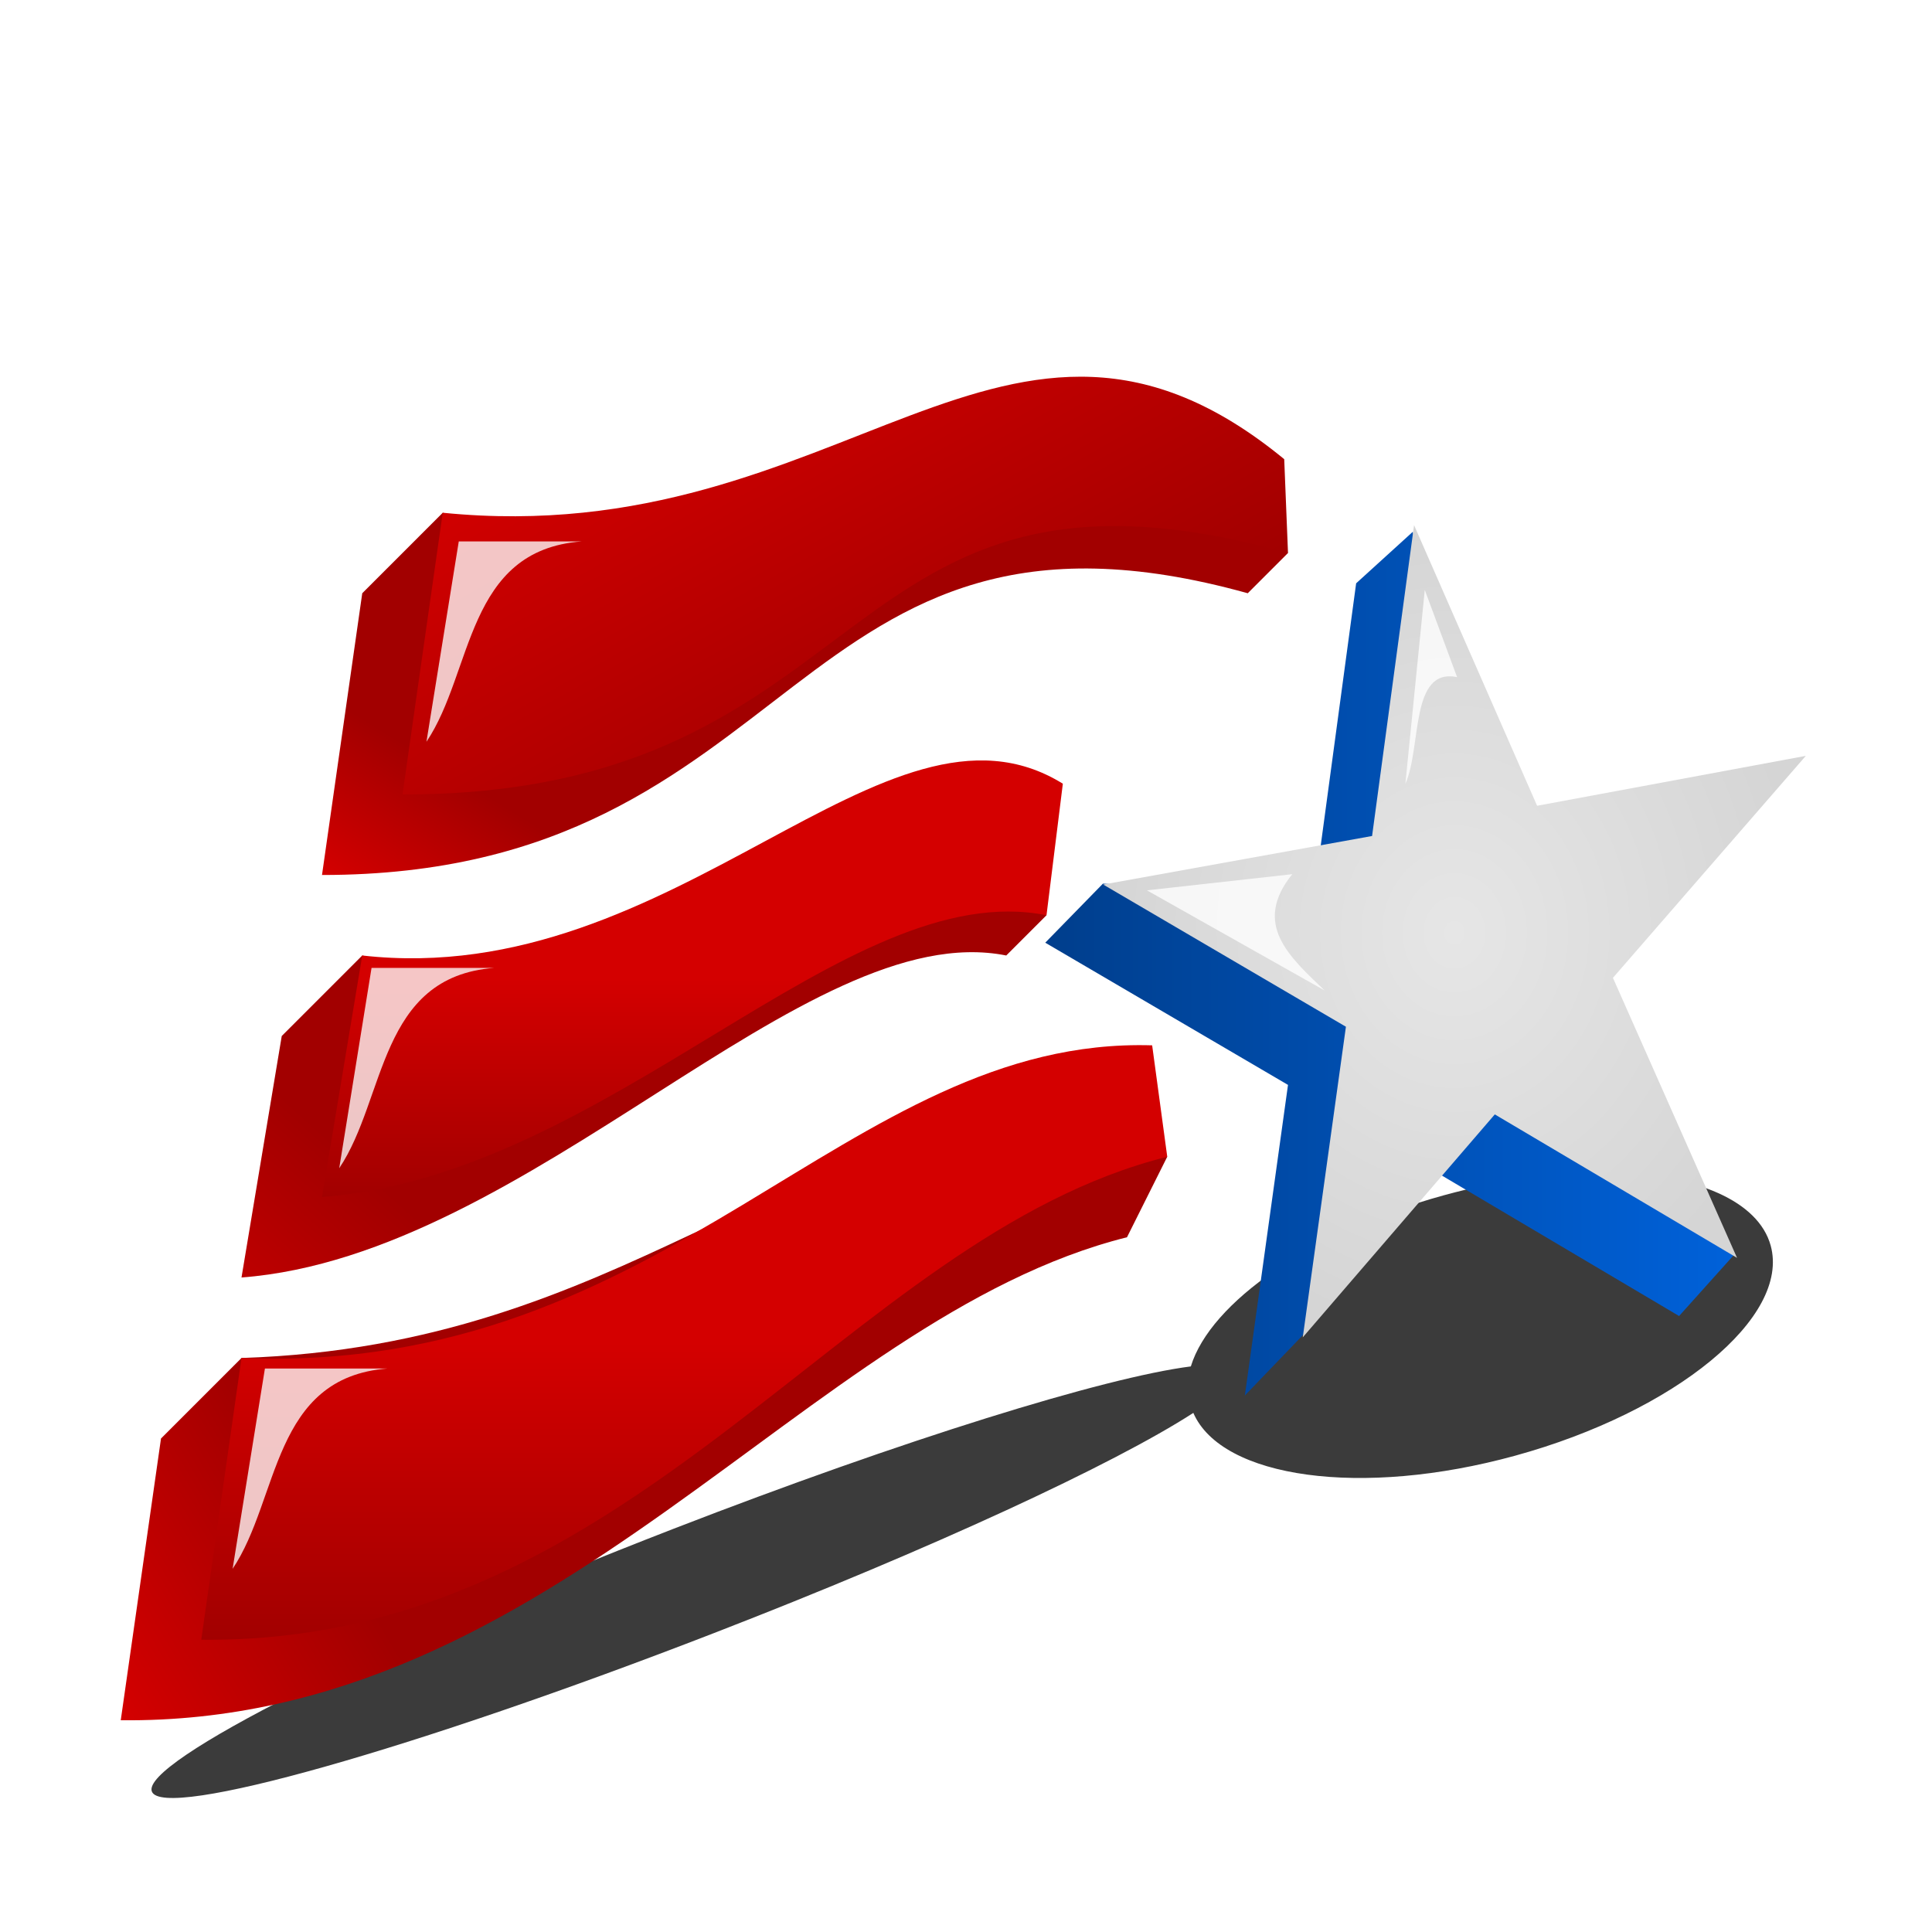 <?xml version="1.0" encoding="UTF-8" standalone="no"?>
<!-- Created with Inkscape (http://www.inkscape.org/) -->

<svg
   xmlns:dc="http://purl.org/dc/elements/1.1/"
   xmlns:cc="http://creativecommons.org/ns#"
   xmlns:rdf="http://www.w3.org/1999/02/22-rdf-syntax-ns#"
   xmlns:svg="http://www.w3.org/2000/svg"
   xmlns="http://www.w3.org/2000/svg"
   xmlns:xlink="http://www.w3.org/1999/xlink"
   xmlns:sodipodi="http://sodipodi.sourceforge.net/DTD/sodipodi-0.dtd"
   xmlns:inkscape="http://www.inkscape.org/namespaces/inkscape"
   width="48"
   height="48"
   id="svg2"
   version="1.1"
   inkscape:version="0.47 r22583"
   sodipodi:docname="july4th01.svg"
   inkscape:export-filename="july4th01.png"
   inkscape:export-xdpi="90"
   inkscape:export-ydpi="90">
  <defs
     id="defs4">
    <linearGradient
       id="linearGradient3801">
      <stop
         style="stop-color:#a20000;stop-opacity:1;"
         offset="0"
         id="stop3803" />
      <stop
         style="stop-color:#d40000;stop-opacity:1;"
         offset="1"
         id="stop3805" />
    </linearGradient>
    <linearGradient
       id="linearGradient3791">
      <stop
         id="stop3793"
         offset="0"
         style="stop-color:#e6e6e6;stop-opacity:1;" />
      <stop
         id="stop3795"
         offset="1"
         style="stop-color:#d5d5d5;stop-opacity:1;" />
    </linearGradient>
    <linearGradient
       inkscape:collect="always"
       xlink:href="#linearGradient3801"
       id="linearGradient3686"
       x1="19"
       y1="1030.362"
       x2="13.164"
       y2="1019.982"
       gradientUnits="userSpaceOnUse"
       gradientTransform="translate(2,-6.261)" />
    <linearGradient
       inkscape:collect="always"
       xlink:href="#linearGradient3801"
       id="linearGradient3688"
       x1="15.203"
       y1="1039.362"
       x2="15.203"
       y2="1033.939"
       gradientUnits="userSpaceOnUse"
       gradientTransform="translate(2,-5.261)" />
    <linearGradient
       inkscape:collect="always"
       xlink:href="#linearGradient3801"
       id="linearGradient3690"
       x1="16"
       y1="1048.363"
       x2="16"
       y2="1040.976"
       gradientUnits="userSpaceOnUse"
       gradientTransform="translate(1,-3.261)" />
    <linearGradient
       inkscape:collect="always"
       xlink:href="#linearGradient3801"
       id="linearGradient3692"
       x1="7.866"
       y1="1046.904"
       x2="2"
       y2="1050.363"
       gradientUnits="userSpaceOnUse"
       gradientTransform="translate(1,-3.261)" />
    <linearGradient
       inkscape:collect="always"
       xlink:href="#linearGradient3801"
       id="linearGradient3694"
       x1="4"
       y1="1035.937"
       x2="-0.883"
       y2="1041.362"
       gradientUnits="userSpaceOnUse"
       gradientTransform="translate(2,-5.261)" />
    <linearGradient
       inkscape:collect="always"
       xlink:href="#linearGradient3801"
       id="linearGradient3696"
       x1="8.027"
       y1="1029.085"
       x2="6"
       y2="1032.362"
       gradientUnits="userSpaceOnUse"
       gradientTransform="translate(2,-6.261)" />
    <radialGradient
       inkscape:collect="always"
       xlink:href="#linearGradient3791"
       id="radialGradient3811"
       cx="36.136"
       cy="1029.545"
       fx="36.136"
       fy="1029.545"
       r="8.728"
       gradientTransform="matrix(1,-7.4069252e-6,8.562197e-6,1.156,-0.009,-162.626)"
       gradientUnits="userSpaceOnUse" />
    <linearGradient
       inkscape:collect="always"
       xlink:href="#linearGradient3635"
       id="linearGradient3823"
       x1="25.969"
       y1="1030.35"
       x2="43.385"
       y2="1030.35"
       gradientUnits="userSpaceOnUse"
       gradientTransform="translate(0,-2.046)" />
    <filter
       inkscape:collect="always"
       id="filter3849"
       x="-0.207"
       width="1.414"
       y="-0.16"
       height="1.321">
      <feGaussianBlur
         inkscape:collect="always"
         stdDeviation="0.333"
         id="feGaussianBlur3851" />
    </filter>
    <filter
       inkscape:collect="always"
       id="filter3853"
       x="-0.207"
       width="1.414"
       y="-0.16"
       height="1.321">
      <feGaussianBlur
         inkscape:collect="always"
         stdDeviation="0.333"
         id="feGaussianBlur3855" />
    </filter>
    <filter
       inkscape:collect="always"
       id="filter3857"
       x="-0.207"
       width="1.414"
       y="-0.16"
       height="1.321">
      <feGaussianBlur
         inkscape:collect="always"
         stdDeviation="0.333"
         id="feGaussianBlur3859" />
    </filter>
    <filter
       inkscape:collect="always"
       id="filter3889"
       x="-0.168"
       width="1.336"
       y="-0.257"
       height="1.514">
      <feGaussianBlur
         inkscape:collect="always"
         stdDeviation="0.309"
         id="feGaussianBlur3891" />
    </filter>
    <filter
       inkscape:collect="always"
       id="filter3893"
       x="-0.578"
       width="2.156"
       y="-0.154"
       height="1.308">
      <feGaussianBlur
         inkscape:collect="always"
         stdDeviation="0.309"
         id="feGaussianBlur3895" />
    </filter>
    <linearGradient
       id="linearGradient3635">
      <stop
         id="stop3637"
         offset="0"
         style="stop-color:#003e8c;stop-opacity:1;" />
      <stop
         id="stop3639-7"
         offset="1"
         style="stop-color:#0062db;stop-opacity:1;" />
    </linearGradient>
    <filter
       inkscape:collect="always"
       id="filter3675"
       x="-0.08"
       width="1.16"
       y="-0.207"
       height="1.415">
      <feGaussianBlur
         inkscape:collect="always"
         stdDeviation="1.342"
         id="feGaussianBlur3677" />
    </filter>
  </defs>
  <sodipodi:namedview
     id="base"
     pagecolor="#ffffff"
     bordercolor="#666666"
     borderopacity="1.0"
     inkscape:pageopacity="0.0"
     inkscape:pageshadow="2"
     inkscape:zoom="1"
     inkscape:cx="26.48595"
     inkscape:cy="24"
     inkscape:document-units="px"
     inkscape:current-layer="layer1"
     showgrid="false"
     inkscape:window-width="1016"
     inkscape:window-height="805"
     inkscape:window-x="656"
     inkscape:window-y="25"
     inkscape:window-maximized="0">
    <inkscape:grid
       type="xygrid"
       id="grid2837"
       empspacing="5"
       visible="true"
       enabled="true"
       snapvisiblegridlinesonly="true" />
  </sodipodi:namedview>
  <g
     inkscape:label="Layer 1"
     inkscape:groupmode="layer"
     id="layer1"
     transform="translate(0,-1004.362)">
    <path
       style="fill:#000000;fill-opacity:0.769;stroke:none;filter:url(#filter3675)"
       d="m 40.055,1033.498 c -1.247,-0.031 -2.694,0.151 -4.188,0.562 -3.3,0.908 -5.796,2.662 -6.281,4.25 -2.151,0.275 -7.132,1.818 -12.844,4.031 -7.446,2.885 -13.246,5.81 -12.969,6.531 0.277,0.721 6.523,-1.052 13.969,-3.938 5.41,-2.096 9.93,-4.191 11.906,-5.469 0.701,1.619 4.171,2.116 8,1.062 3.983,-1.096 6.834,-3.439 6.344,-5.219 -0.306,-1.112 -1.86,-1.762 -3.938,-1.812 z"
       id="path3648" />
    <path
       sodipodi:nodetypes="ccccccc"
       id="path3678"
       d="m 30,1016.101 c -6.631,-5.443 -11,4 -19,1 l -2,2 -1,7 c 12,0 11.571,-10.179 23,-7 l 1,-1 -2,-2 z"
       style="font-size:medium;font-style:normal;font-variant:normal;font-weight:normal;font-stretch:normal;text-indent:0;text-align:start;text-decoration:none;line-height:normal;letter-spacing:normal;word-spacing:normal;text-transform:none;direction:ltr;block-progression:tb;writing-mode:lr-tb;text-anchor:start;color:#000000;fill:url(#linearGradient3696);fill-opacity:1;stroke:none;stroke-width:1px;marker:none;visibility:visible;display:inline;overflow:visible;enable-background:accumulate;font-family:Bitstream Vera Sans;-inkscape-font-specification:Bitstream Vera Sans" />
    <path
       sodipodi:nodetypes="ccccccc"
       id="path3680"
       d="M 24.406,1025.833 C 20.282,1023.276 16,1030.101 9,1028.101 l -2,2 -1,6 c 7.177,-0.546 14,-9 19,-8 l 1,-1 -1.594,-1.268 z"
       style="font-size:medium;font-style:normal;font-variant:normal;font-weight:normal;font-stretch:normal;text-indent:0;text-align:start;text-decoration:none;line-height:normal;letter-spacing:normal;word-spacing:normal;text-transform:none;direction:ltr;block-progression:tb;writing-mode:lr-tb;text-anchor:start;color:#000000;fill:url(#linearGradient3694);fill-opacity:1;stroke:none;stroke-width:1px;marker:none;visibility:visible;display:inline;overflow:visible;enable-background:accumulate;font-family:Bitstream Vera Sans;-inkscape-font-specification:Bitstream Vera Sans" />
    <path
       sodipodi:nodetypes="ccccccc"
       id="path3682"
       d="m 26.625,1032.333 c -7.277,-0.221 -10.984,5.455 -20.625,5.768 l -2,2 -1,7 c 10.831,0.117 17,-10 25,-12 l 1,-2 -2.375,-0.768 z"
       style="font-size:medium;font-style:normal;font-variant:normal;font-weight:normal;font-stretch:normal;text-indent:0;text-align:start;text-decoration:none;line-height:normal;letter-spacing:normal;word-spacing:normal;text-transform:none;direction:ltr;block-progression:tb;writing-mode:lr-tb;text-anchor:start;color:#000000;fill:url(#linearGradient3692);fill-opacity:1;stroke:none;stroke-width:1px;marker:none;visibility:visible;display:inline;overflow:visible;enable-background:accumulate;font-family:Bitstream Vera Sans;-inkscape-font-specification:Bitstream Vera Sans" />
    <path
       style="fill:url(#linearGradient3823);fill-opacity:1;stroke:none"
       d="m 41.716,1037.058 -6.018,-3.564 -3.346,4.057 -1.424,1.482 1.072,-7.717 -6.031,-3.533 1.433,-1.467 5.248,0.261 1.043,-7.723 1.408,-1.28 1.649,8.252 6.636,-1.4 -4.752,5.675 4.438,5.447 -1.355,1.51 z"
       id="path3656"
       sodipodi:nodetypes="ccccccccccccccc" />
    <path
       style="fill:url(#radialGradient3811);fill-opacity:1;stroke:none"
       d="m 43.156,1035.613 -6.018,-3.564 -4.771,5.539 1.072,-7.717 -6.031,-3.533 6.681,-1.206 1.043,-7.723 3.057,6.972 6.676,-1.24 -4.792,5.515 3.083,6.957 z"
       id="path2882" />
    <path
       style="font-size:medium;font-style:normal;font-variant:normal;font-weight:normal;font-stretch:normal;text-indent:0;text-align:start;text-decoration:none;line-height:normal;letter-spacing:normal;word-spacing:normal;text-transform:none;direction:ltr;block-progression:tb;writing-mode:lr-tb;text-anchor:start;color:#000000;fill:url(#linearGradient3686);fill-opacity:1;stroke:none;stroke-width:1px;marker:none;visibility:visible;display:inline;overflow:visible;enable-background:accumulate;font-family:Bitstream Vera Sans;-inkscape-font-specification:Bitstream Vera Sans"
       d="M 31.906,1015.77 C 25,1010.101 21,1018.101 11,1017.101 l -1,7 c 12,0 10.571,-9.179 22,-6 l -0.094,-2.331 z"
       id="path3660"
       sodipodi:nodetypes="ccccc" />
    <path
       style="font-size:medium;font-style:normal;font-variant:normal;font-weight:normal;font-stretch:normal;text-indent:0;text-align:start;text-decoration:none;line-height:normal;letter-spacing:normal;word-spacing:normal;text-transform:none;direction:ltr;block-progression:tb;writing-mode:lr-tb;text-anchor:start;color:#000000;fill:url(#linearGradient3688);fill-opacity:1;stroke:none;stroke-width:1px;marker:none;visibility:visible;display:inline;overflow:visible;enable-background:accumulate;font-family:Bitstream Vera Sans;-inkscape-font-specification:Bitstream Vera Sans"
       d="M 26.406,1023.833 C 22,1021.101 16.827,1028.984 9,1028.101 l -1,6 c 7.177,-0.546 13,-8 18,-7 l 0.406,-3.268 z"
       id="path3662"
       sodipodi:nodetypes="ccccc" />
    <path
       style="font-size:medium;font-style:normal;font-variant:normal;font-weight:normal;font-stretch:normal;text-indent:0;text-align:start;text-decoration:none;line-height:normal;letter-spacing:normal;word-spacing:normal;text-transform:none;direction:ltr;block-progression:tb;writing-mode:lr-tb;text-anchor:start;color:#000000;fill:url(#linearGradient3690);fill-opacity:1;stroke:none;stroke-width:1px;marker:none;visibility:visible;display:inline;overflow:visible;enable-background:accumulate;font-family:Bitstream Vera Sans;-inkscape-font-specification:Bitstream Vera Sans"
       d="M 28.625,1030.333 C 21,1030.101 16.658,1038.547 6,1038.101 l -1,7 c 10.831,0.117 16,-10 24,-12 l -0.375,-2.768 z"
       id="path3664"
       sodipodi:nodetypes="ccccc" />
    <path
       style="fill:#ffffff;fill-opacity:0.775;stroke:none;filter:url(#filter3849)"
       d="m 11.398,1017.814 -0.803,4.977 c 1.167,-1.736 0.978,-4.758 3.853,-4.977 l -3.05,0 z"
       id="path3831"
       sodipodi:nodetypes="cccc" />
    <path
       sodipodi:nodetypes="cccc"
       id="path3833"
       d="m 9.231,1028.409 -0.803,4.977 c 1.167,-1.736 0.978,-4.758 3.853,-4.977 l -3.05,0 z"
       style="fill:#ffffff;fill-opacity:0.775;stroke:none;filter:url(#filter3853)" />
    <path
       style="fill:#ffffff;fill-opacity:0.775;stroke:none;filter:url(#filter3857)"
       d="m 6.582,1038.362 -0.803,4.977 c 1.167,-1.736 0.978,-4.758 3.853,-4.977 l -3.05,0 z"
       id="path3835"
       sodipodi:nodetypes="cccc" />
    <path
       style="fill:#ffffff;fill-opacity:0.791;stroke:none;filter:url(#filter3889)"
       d="m 32.107,1026.081 -3.612,0.401 4.415,2.488 c -0.865,-0.831 -1.81,-1.643 -0.803,-2.89 z"
       id="path3861"
       sodipodi:nodetypes="cccc" />
    <path
       style="fill:#ffffff;fill-opacity:0.791;stroke:none;filter:url(#filter3893)"
       d="m 34.916,1023.834 0.482,-4.816 0.803,2.167 c -1.176,-0.239 -0.877,1.734 -1.284,2.649 z"
       id="path3863"
       sodipodi:nodetypes="cccc" />
  </g>
</svg>
